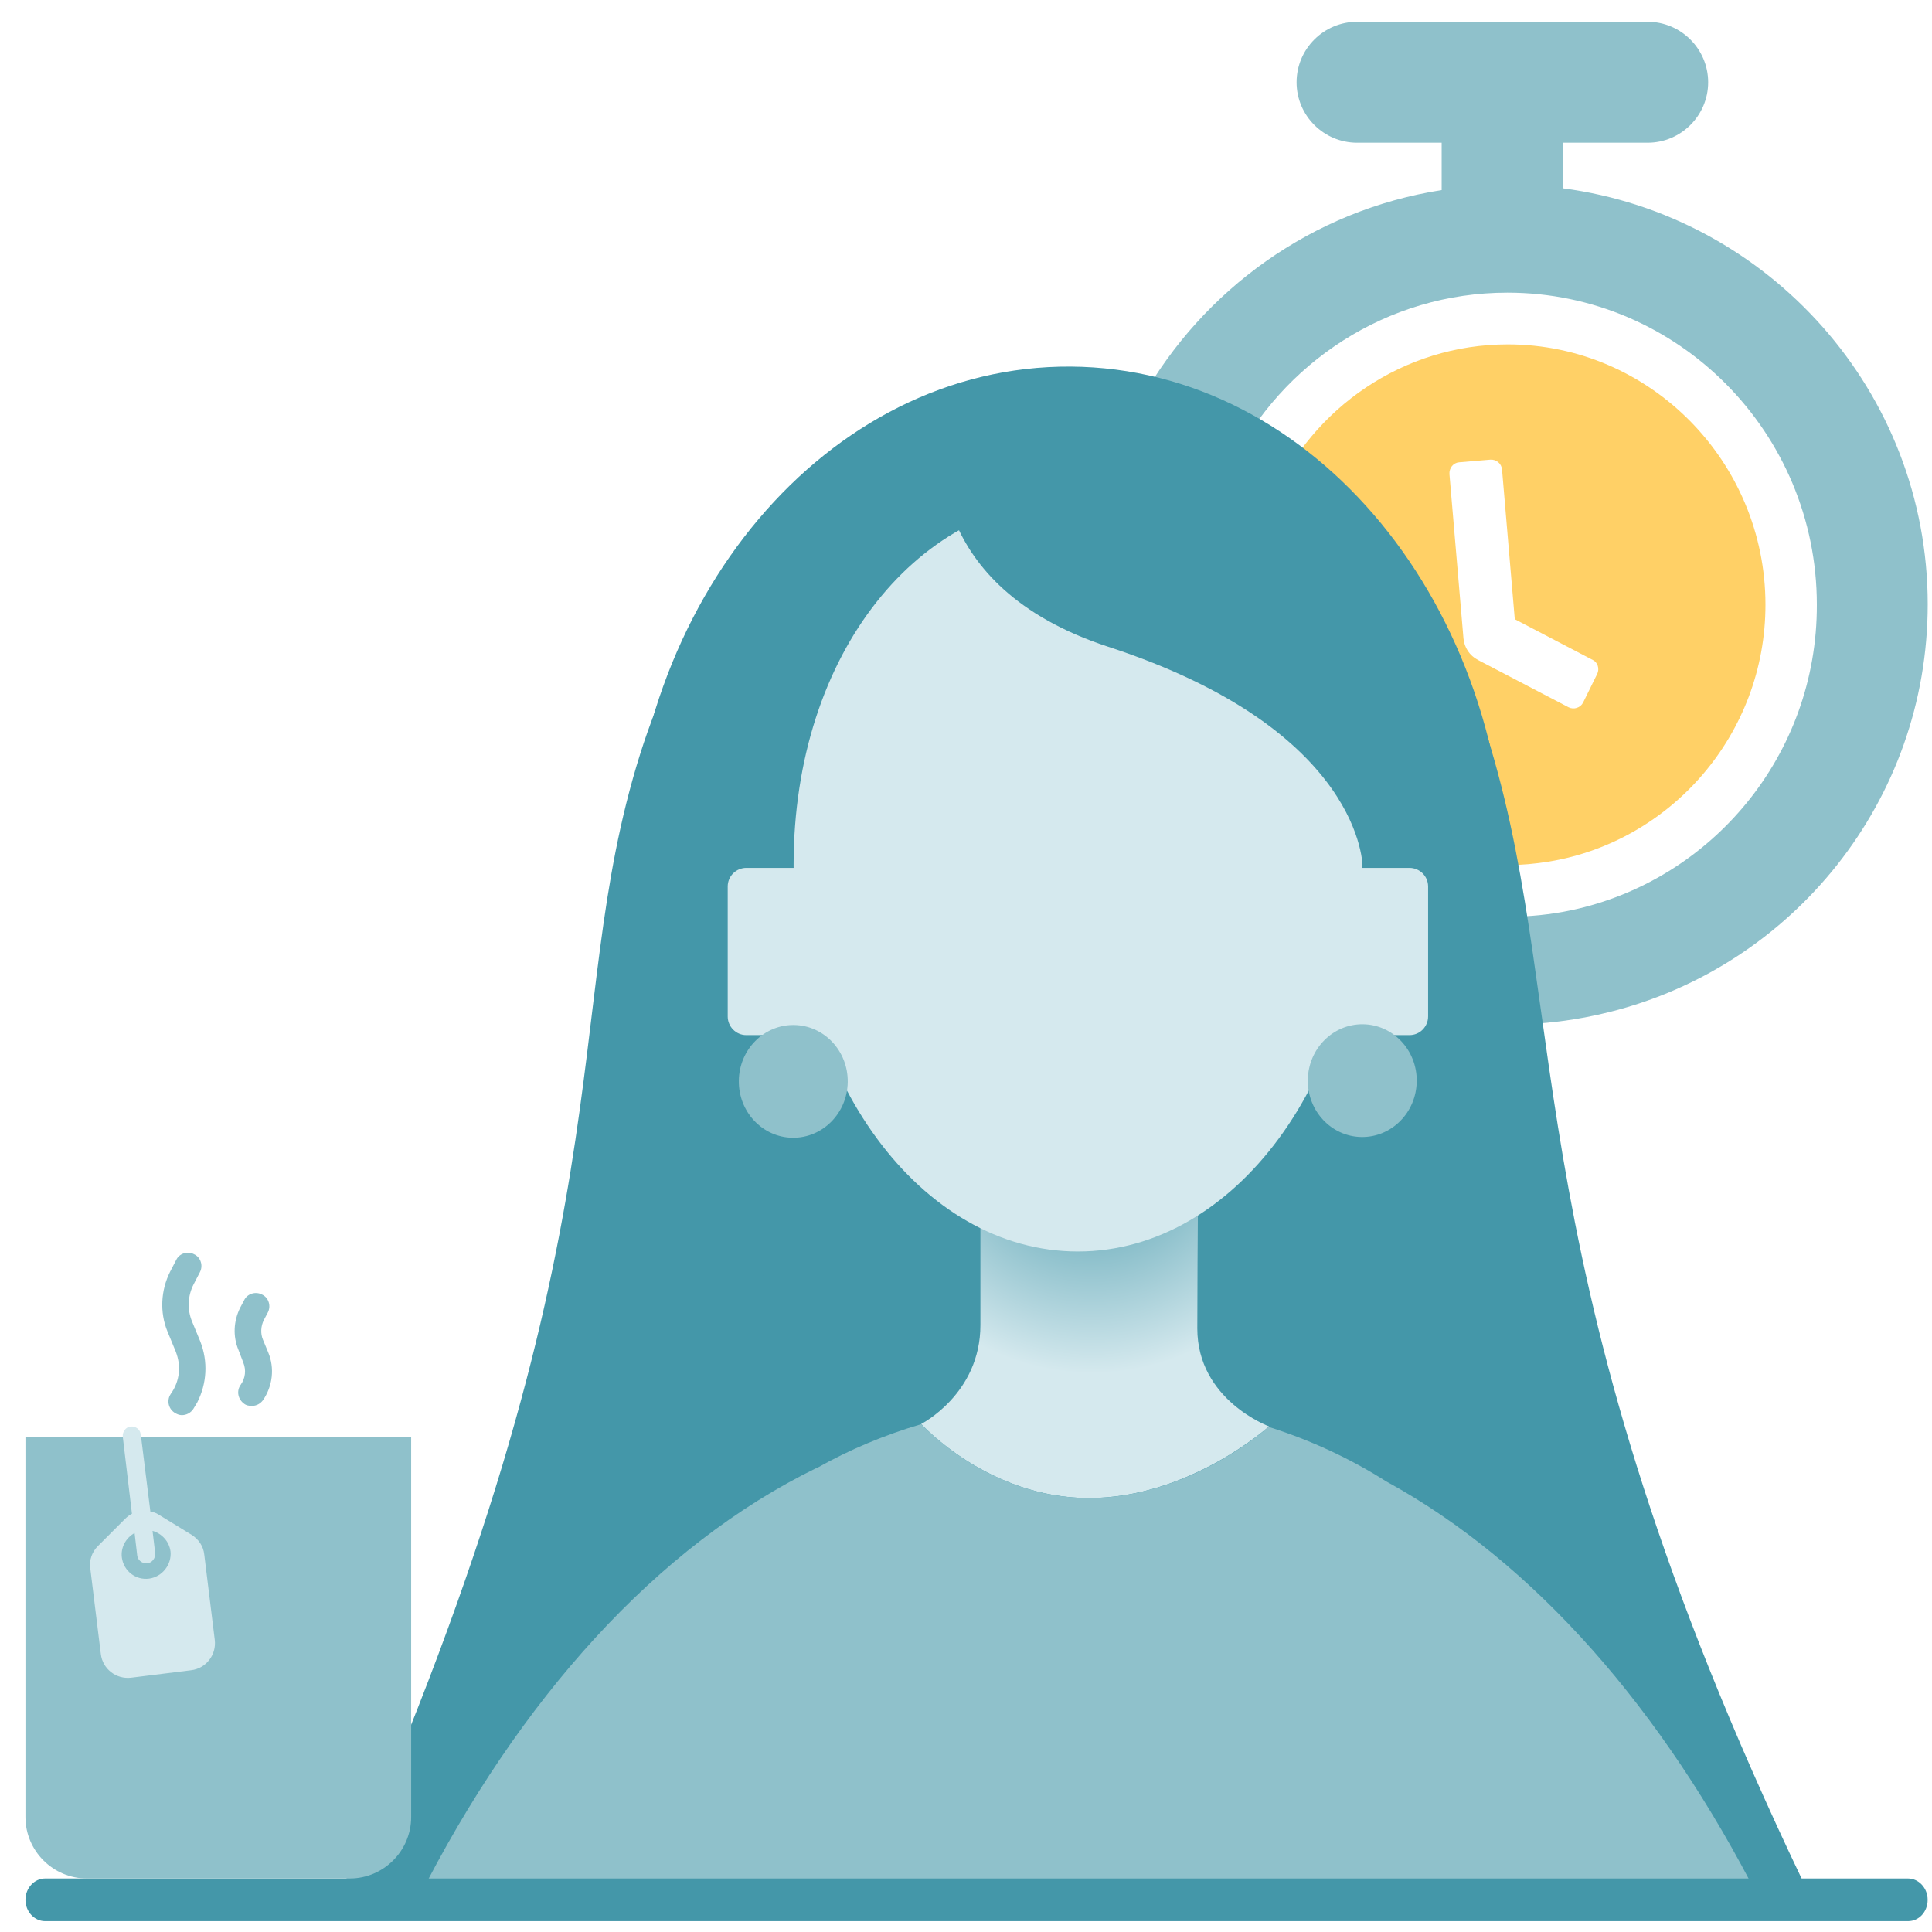 <svg width="65" height="65" viewBox="0 0 65 65" fill="none" xmlns="http://www.w3.org/2000/svg">
<path d="M52.588 6.336V4.802H55.434C56.554 4.802 57.469 3.888 57.469 2.768C57.469 1.647 56.554 0.733 55.434 0.733H45.657C44.536 0.733 43.622 1.647 43.622 2.768C43.622 3.888 44.536 4.802 45.657 4.802H48.503V6.395C44.153 7.073 40.481 9.742 38.402 13.429C37.252 15.479 36.588 17.838 36.588 20.345C36.588 28.146 42.914 34.472 50.715 34.472C51.909 34.472 53.059 34.324 54.165 34.044C60.3 32.511 64.856 26.951 64.856 20.33C64.856 13.178 59.504 7.25 52.588 6.336ZM52.868 30.623C52.175 30.77 51.452 30.844 50.715 30.844C44.979 30.844 40.304 26.14 40.304 20.345C40.304 18.649 40.717 17.057 41.425 15.641C43.135 12.205 46.66 9.846 50.715 9.846C56.451 9.846 61.126 14.55 61.126 20.345C61.14 25.403 57.587 29.62 52.868 30.623Z" fill="#8FC1CB"/>
<path d="M50.727 11.587C47.202 11.587 44.165 13.725 42.808 16.792C42.336 17.884 42.056 19.078 42.056 20.346C42.056 25.183 45.949 29.105 50.727 29.105C51.199 29.105 51.656 29.061 52.113 28.987C56.227 28.309 59.397 24.696 59.397 20.346C59.397 15.524 55.504 11.587 50.727 11.587ZM53.735 22.676L53.263 23.634C53.175 23.811 52.953 23.885 52.776 23.797L49.724 22.204C49.444 22.057 49.267 21.791 49.237 21.482L48.765 15.952C48.751 15.745 48.898 15.568 49.09 15.554L50.137 15.465C50.343 15.45 50.52 15.598 50.535 15.804L50.963 20.833L53.587 22.204C53.75 22.278 53.823 22.499 53.735 22.676Z" fill="#FFD066"/>
<path d="M50.152 25.148C45.555 9.685 26.524 9.541 21.541 25.357C18.745 34.245 21.397 41.221 11.624 63.273H60.647C50.923 42.925 52.884 34.325 50.152 25.148Z" fill="#4497A9"/>
<path d="M50.714 30.172C50.776 20.372 44.198 12.386 36.022 12.334C27.847 12.282 21.169 20.185 21.107 29.985C21.045 39.785 27.622 47.772 35.798 47.824C43.974 47.875 50.652 39.972 50.714 30.172Z" fill="#4497A9"/>
<path d="M30.783 34.825H25.109C24.756 34.825 24.483 34.535 24.483 34.198V29.826C24.483 29.472 24.772 29.199 25.109 29.199H30.783C30.96 29.199 31.105 29.344 31.105 29.521V34.503C31.105 34.68 30.96 34.825 30.783 34.825Z" fill="#D5E9EE"/>
<path d="M41.746 34.825H47.42C47.774 34.825 48.047 34.535 48.047 34.198V29.826C48.047 29.472 47.758 29.199 47.42 29.199H41.746C41.569 29.199 41.425 29.344 41.425 29.521V34.503C41.409 34.68 41.553 34.825 41.746 34.825Z" fill="#D5E9EE"/>
<path d="M40.282 44.694C40.282 42.283 40.331 37.236 40.331 37.236H32.985C32.985 37.236 32.985 42.267 32.985 44.581C32.985 46.896 30.992 47.908 30.992 47.908C30.992 47.908 33.242 50.4 36.634 50.4C40.025 50.4 42.694 47.989 42.694 47.989C42.694 47.989 40.282 47.105 40.282 44.694Z" fill="url(#paint0_radial)"/>
<path d="M45.827 29.102C45.827 36.287 41.552 42.105 36.264 42.105C30.976 42.105 26.7 36.287 26.7 29.102C26.7 21.917 30.976 16.774 36.264 16.774C41.552 16.774 45.827 21.933 45.827 29.102Z" fill="#D5E9EE"/>
<path d="M31.715 14.974C31.715 14.974 31.04 19.715 37.277 21.757C45.908 24.569 45.844 29.182 45.844 29.182C45.844 29.182 50.28 21.982 43.481 16.308C37.775 11.518 31.715 14.974 31.715 14.974Z" fill="#4497A9"/>
<path d="M47.664 36.384C47.68 35.336 46.872 34.475 45.861 34.46C44.849 34.445 44.016 35.282 44 36.329C43.984 37.376 44.792 38.238 45.804 38.253C46.816 38.268 47.649 37.431 47.664 36.384Z" fill="#8FC1CB"/>
<path d="M28.521 36.409C28.537 35.361 27.729 34.5 26.717 34.485C25.705 34.47 24.872 35.307 24.857 36.354C24.841 37.401 25.649 38.263 26.66 38.278C27.672 38.293 28.505 37.456 28.521 36.409Z" fill="#8FC1CB"/>
<path d="M46.633 49.837C45.444 49.082 44.11 48.455 42.679 48.005C42.502 48.166 39.914 50.4 36.636 50.4C33.244 50.4 30.994 47.909 30.994 47.909C30.994 47.909 30.994 47.909 31.01 47.909C29.756 48.278 28.567 48.777 27.49 49.387H27.474C22.105 52.007 17.46 57.167 14.053 63.918H59.202C55.956 57.536 51.632 52.57 46.633 49.837Z" fill="#8FC1CB"/>
<path d="M64.191 64.635H1.519C1.155 64.635 0.856 64.312 0.856 63.917C0.856 63.522 1.155 63.199 1.519 63.199H64.191C64.555 63.199 64.854 63.522 64.854 63.917C64.854 64.312 64.572 64.635 64.191 64.635Z" fill="#4497A9"/>
<path d="M2.921 63.199C1.785 63.199 0.856 62.27 0.856 61.134V48.364V48.334H13.833V61.134C13.833 62.27 12.904 63.199 11.769 63.199H2.921Z" fill="#8FC1CB"/>
<path d="M4.439 50.928C4.351 50.973 4.277 51.032 4.203 51.105L3.289 52.02C3.097 52.211 2.994 52.492 3.038 52.772L3.392 55.647C3.451 56.149 3.908 56.503 4.41 56.444L6.43 56.193C6.931 56.134 7.285 55.677 7.226 55.175L6.872 52.3C6.843 52.02 6.681 51.784 6.445 51.636L5.339 50.958C5.25 50.899 5.162 50.87 5.059 50.855L4.749 48.363L4.734 48.26C4.719 48.097 4.572 47.979 4.395 47.994C4.233 48.009 4.115 48.171 4.13 48.333L4.439 50.928ZM5.014 53.111C4.557 53.17 4.159 52.846 4.1 52.403C4.056 52.064 4.233 51.74 4.528 51.577L4.616 52.329C4.631 52.477 4.764 52.595 4.911 52.595C4.926 52.595 4.941 52.595 4.955 52.595C5.118 52.58 5.236 52.418 5.221 52.256L5.132 51.504C5.442 51.592 5.693 51.858 5.737 52.197C5.781 52.639 5.457 53.052 5.014 53.111Z" fill="#D5E9EE"/>
<path d="M8.184 45.84C8.287 46.091 8.257 46.371 8.095 46.593C7.948 46.799 8.007 47.079 8.213 47.227C8.287 47.286 8.375 47.3 8.479 47.3C8.626 47.3 8.759 47.227 8.847 47.109C9.172 46.637 9.245 46.032 9.024 45.501L8.847 45.074C8.759 44.867 8.774 44.617 8.877 44.41L9.009 44.16C9.127 43.938 9.039 43.658 8.818 43.555C8.597 43.437 8.316 43.525 8.213 43.747L8.08 43.997C7.859 44.44 7.83 44.956 8.021 45.413L8.184 45.84Z" fill="#8FC1CB"/>
<path d="M6.739 45.133L6.459 44.455C6.297 44.057 6.311 43.6 6.518 43.202L6.724 42.804C6.842 42.582 6.754 42.302 6.532 42.199C6.311 42.081 6.031 42.169 5.928 42.391L5.721 42.789C5.412 43.408 5.368 44.145 5.633 44.794L5.913 45.473C6.002 45.709 6.046 45.959 6.016 46.195C5.987 46.446 5.898 46.682 5.751 46.888C5.736 46.918 5.721 46.933 5.707 46.962C5.603 47.198 5.707 47.463 5.943 47.567C6.002 47.596 6.061 47.611 6.12 47.611C6.267 47.611 6.415 47.537 6.503 47.404C6.547 47.331 6.591 47.257 6.636 47.183C6.96 46.549 7.004 45.812 6.739 45.133Z" fill="#8FC1CB"/>
<defs>
<radialGradient id="paint0_radial" cx="0" cy="0" r="1" gradientUnits="userSpaceOnUse" gradientTransform="translate(36.744 38.215) scale(7.997)">
<stop stop-color="#4497A9"/>
<stop offset="1" stop-color="#D5E9EE"/>
</radialGradient>
</defs>
</svg>
